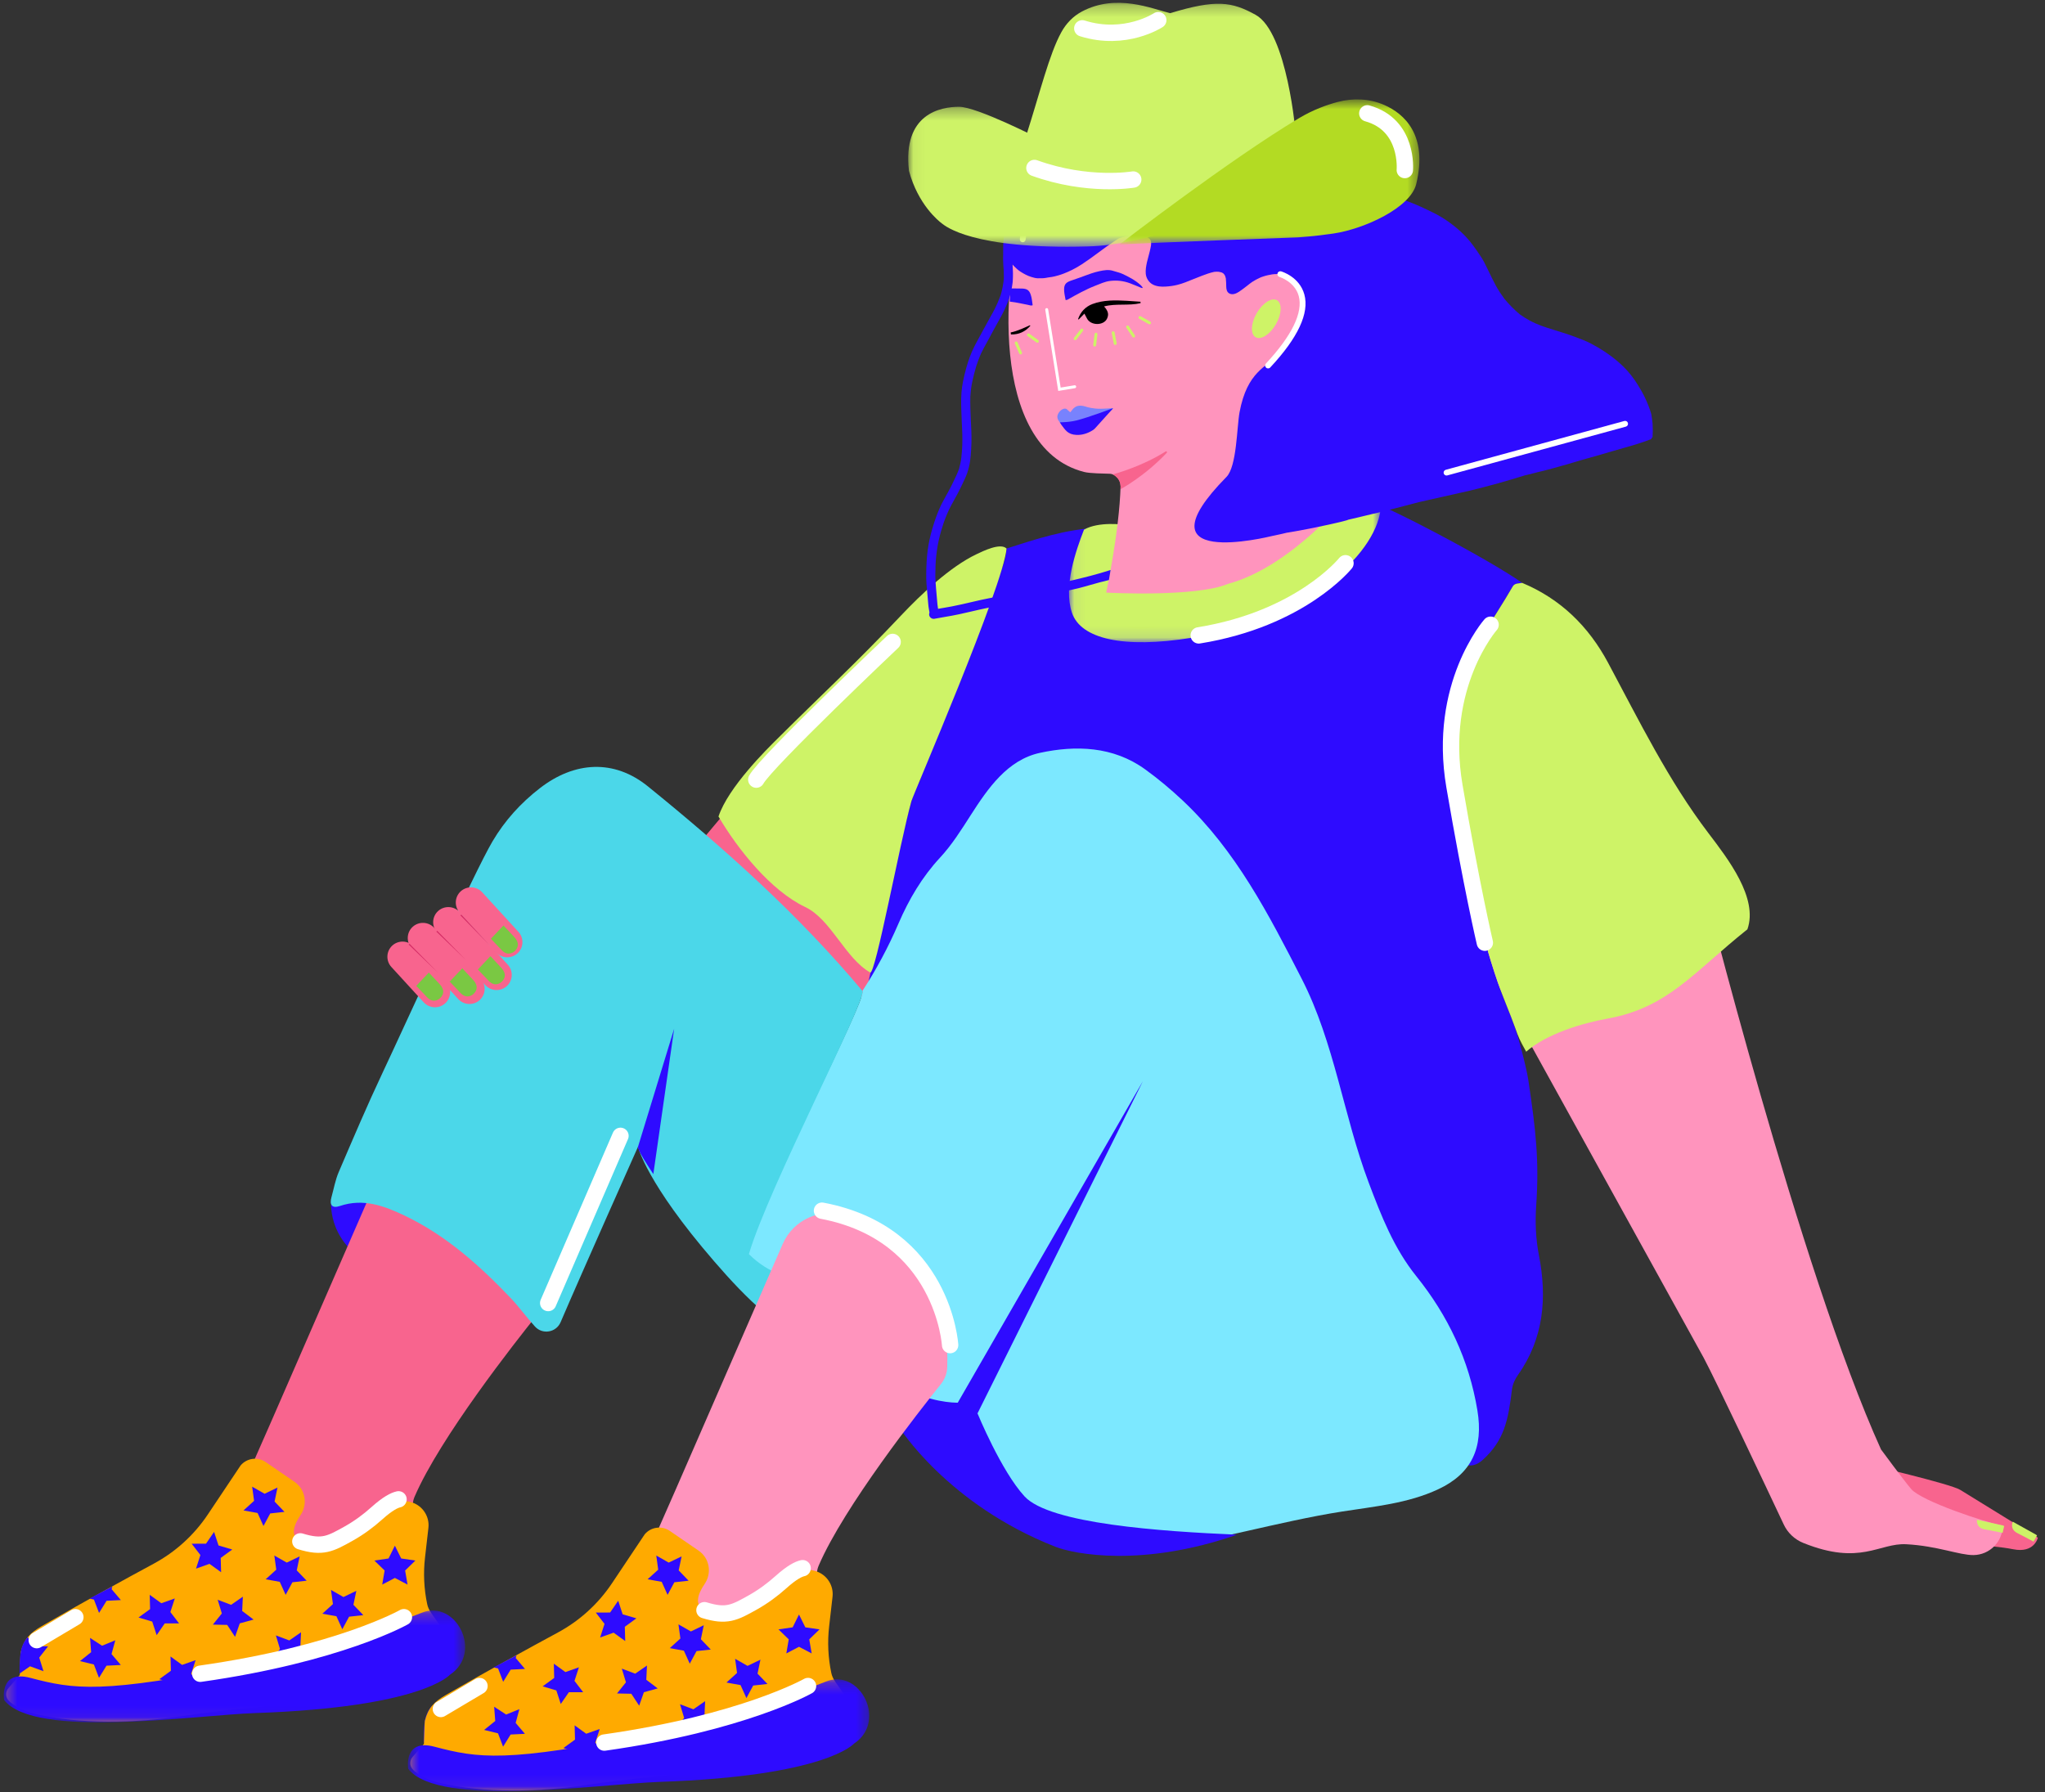 <svg width="178" height="156" viewBox="0 0 178 156" fill="none" xmlns="http://www.w3.org/2000/svg">
<rect x="0" y="0" width="178" height="156" fill="#333333" stroke="none"/>
<path fill-rule="evenodd" clip-rule="evenodd" d="M162.43 127.465C162.43 127.465 169.756 129.163 170.627 129.7L177.378 133.86C177.378 133.86 177.086 135.246 175.213 134.864C173.34 134.482 168.503 134.262 168.503 134.262L162.43 127.465Z" fill="#F8648E"/>
<path fill-rule="evenodd" clip-rule="evenodd" d="M28.854 104.204C28.854 104.204 28.294 107.25 31.368 109.532C34.442 111.815 40.09 113.884 40.09 113.884L43.164 104.324L28.854 104.204Z" fill="#2E0BFF"/>
<path fill-rule="evenodd" clip-rule="evenodd" d="M36.201 133.166C34.996 133.394 33.812 133.728 32.632 134.065C29.856 134.856 26.868 135.791 23.966 135.137C23.261 134.979 22.539 134.747 21.934 134.345C21.401 133.991 20.979 133.509 20.639 132.971C20.417 132.621 20.22 132.26 20.023 131.901L23.647 123.659L32.954 102.297C33.88 100.172 36.273 99.114 38.479 99.836C42.367 101.109 47.572 104.423 47.273 113.04C47.254 113.567 47.064 114.074 46.733 114.485C44.874 116.798 38.288 125.168 36.087 130.293C35.764 131.045 35.882 132.025 36.201 133.166Z" fill="#F8648E"/>
<path fill-rule="evenodd" clip-rule="evenodd" d="M13.384 136.121C15.278 135.099 16.892 133.632 18.087 131.844L20.943 127.571C21.486 126.928 22.429 126.801 23.123 127.277L25.633 128.997C26.587 129.65 26.805 130.944 26.155 131.899C25.574 132.752 25.223 133.72 26.142 134.18C27.981 135.102 31.585 133.116 33.594 131.243C34.285 130.599 35.077 130.557 35.819 130.778C36.785 131.07 37.404 132.01 37.289 133.011L36.994 135.589C36.839 136.941 36.902 138.308 37.182 139.638C37.239 139.913 37.36 140.171 37.522 140.401L38.839 142.269C39.118 142.665 39.258 143.145 39.228 143.627C39.12 145.357 38.329 146.483 36.468 146.916C31.786 148.008 23.064 148.299 15.877 149.389C11.733 150.019 6.913 150.098 3.145 149.228C2.409 149.058 1.242 148.622 0.713 147.991C0.459 147.688 0.486 147.239 0.746 146.941L1.722 145.822C1.725 145.675 1.769 143.956 1.805 143.813C2.091 142.674 2.622 142.144 3.645 141.551C7.227 139.474 10.927 137.448 13.384 136.121Z" fill="#FFAA00"/>
<mask id="mask0" mask-type="alpha" maskUnits="userSpaceOnUse" x="0" y="140" width="41" height="10">
<path fill-rule="evenodd" clip-rule="evenodd" d="M40.486 140.198H0.328V149.935H40.486V140.198Z" fill="white"/>
</mask>
<g mask="url(#mask0)">
<path fill-rule="evenodd" clip-rule="evenodd" d="M36.73 140.387C39.658 139.21 42.092 143.848 39.16 145.794C39.121 145.82 36.73 148.628 22.217 149.128C16.975 149.308 3.016 151.419 0.355 147.99C0.355 147.99 -0.089 145.347 2.627 146.06C6.425 147.057 8.847 147.487 21.43 144.919C28.159 143.545 34.267 141.376 36.73 140.387Z" fill="#2E0BFF"/>
</g>
<path fill-rule="evenodd" clip-rule="evenodd" d="M34.371 134.556L33.819 135.671L32.586 135.85L33.478 136.718L33.268 137.944L34.371 137.365L35.474 137.944L35.263 136.718L36.156 135.85L34.922 135.671L34.371 134.556Z" fill="#2E0BFF"/>
<path fill-rule="evenodd" clip-rule="evenodd" d="M28.811 138.409L28.979 139.641L28.057 140.478L29.283 140.7L29.795 141.833L30.385 140.738L31.624 140.602L30.763 139.703L31.016 138.486L29.894 139.026L28.811 138.409Z" fill="#2E0BFF"/>
<path fill-rule="evenodd" clip-rule="evenodd" d="M23.878 135.413L24.046 136.645L23.124 137.481L24.35 137.703L24.863 138.837L25.453 137.741L26.691 137.605L25.83 136.707L26.083 135.489L24.961 136.029L23.878 135.413Z" fill="#2E0BFF"/>
<path fill-rule="evenodd" clip-rule="evenodd" d="M21.948 129.42L22.116 130.652L21.194 131.489L22.42 131.71L22.932 132.844L23.522 131.749L24.761 131.613L23.9 130.714L24.153 129.497L23.03 130.037L21.948 129.42Z" fill="#2E0BFF"/>
<path fill-rule="evenodd" clip-rule="evenodd" d="M18.633 133.357L17.93 134.383L16.683 134.386L17.443 135.371L17.061 136.554L18.235 136.138L19.245 136.866L19.21 135.623L20.217 134.89L19.021 134.538L18.633 133.357Z" fill="#2E0BFF"/>
<path fill-rule="evenodd" clip-rule="evenodd" d="M13.032 138.835L13.063 140.078L12.055 140.809L13.25 141.163L13.635 142.345L14.341 141.321H15.587L14.83 140.334L15.215 139.151L14.04 139.566L13.032 138.835Z" fill="#2E0BFF"/>
<path fill-rule="evenodd" clip-rule="evenodd" d="M14.842 144.204L14.874 145.447L13.866 146.178L15.06 146.532L15.445 147.715L16.152 146.691H17.398L16.64 145.704L17.026 144.521L15.85 144.935L14.842 144.204Z" fill="#2E0BFF"/>
<path fill-rule="evenodd" clip-rule="evenodd" d="M10.035 142.793L8.882 143.265L7.839 142.584L7.932 143.825L6.961 144.604L8.172 144.899L8.616 146.061L9.27 145.003L10.515 144.941L9.709 143.993L10.035 142.793Z" fill="#2E0BFF"/>
<path fill-rule="evenodd" clip-rule="evenodd" d="M7.798 139.157L8.178 139.25L8.622 140.412L9.277 139.354L10.521 139.292L9.715 138.344L9.78 138.106" fill="#2E0BFF"/>
<path fill-rule="evenodd" clip-rule="evenodd" d="M1.707 145.686L2.616 145.057L3.786 145.485L3.415 144.298L4.185 143.32L2.939 143.305L2.41 142.519C2.41 142.519 1.939 143.002 1.805 143.813C1.671 144.625 1.707 145.686 1.707 145.686Z" fill="#2E0BFF"/>
<path fill-rule="evenodd" clip-rule="evenodd" d="M18.948 139.266L19.308 140.457L18.529 141.428L19.775 141.454L20.46 142.493L20.87 141.319L22.072 140.99L21.079 140.238L21.138 138.996L20.114 139.705L18.948 139.266Z" fill="#2E0BFF"/>
<path fill-rule="evenodd" clip-rule="evenodd" d="M24.013 142.367L24.372 143.557L23.594 144.528L24.84 144.555L25.524 145.594L25.934 144.419L27.137 144.091L26.144 143.339L26.202 142.096L25.179 142.806L24.013 142.367Z" fill="#2E0BFF"/>
<path d="M35.157 140.781C35.157 140.781 29.509 143.991 17.427 145.704" stroke="white" stroke-width="1.425" stroke-linecap="round"/>
<path d="M34.688 130.523C34.336 130.599 33.749 130.885 32.812 131.725C32.059 132.402 31.239 133.004 30.355 133.5C28.748 134.4 28.075 134.777 26.142 134.181" stroke="white" stroke-width="1.425" stroke-linecap="round"/>
<path d="M6.56 140.781L3.199 142.779" stroke="white" stroke-width="1.425" stroke-linecap="round"/>
<path fill-rule="evenodd" clip-rule="evenodd" d="M148.046 76.144C148.046 76.144 156.691 110.673 163.727 126.179C163.727 126.179 165.744 128.923 166.365 129.638C167.28 130.69 172.811 132.529 174.312 132.815C174.32 134.217 173.178 135.36 171.774 135.374C170.537 135.386 168.636 134.574 165.919 134.431C163.563 134.308 161.943 136.323 156.964 134.319C156.216 134.018 155.606 133.447 155.263 132.718C153.759 129.522 149.342 120.161 148.293 118.202L128.872 83.041L148.046 76.144Z" fill="#FF94BD"/>
<path fill-rule="evenodd" clip-rule="evenodd" d="M78.983 84.99L70.689 88.7L54.103 81.495L63.182 70.65L78.983 84.99Z" fill="#F8648E"/>
<path fill-rule="evenodd" clip-rule="evenodd" d="M174.311 133.444C173.811 133.339 173.212 133.213 172.771 133.14C171.967 133.007 172.078 132.299 172.078 132.299L174.092 132.741C174.217 132.768 174.339 132.784 174.448 132.844C174.407 133.03 174.311 133.443 174.311 133.444Z" fill="#CDF267"/>
<path fill-rule="evenodd" clip-rule="evenodd" d="M177.001 134.206C176.553 133.962 176.015 133.669 175.614 133.472C174.883 133.114 175.195 132.469 175.195 132.469L176.995 133.47C177.106 133.532 177.219 133.582 177.306 133.671C177.213 133.838 177.002 134.206 177.001 134.206Z" fill="#CDF267"/>
<path fill-rule="evenodd" clip-rule="evenodd" d="M75.063 88.415C76.465 87.623 80.3 81.95 81.026 80.889C83.901 76.688 86.676 72.419 89.457 68.155C90.582 66.43 91.889 65.875 94.204 66.279C97.113 66.788 99.552 68.033 101.718 70.148C108.076 76.358 111.694 84.063 114.571 92.277C116.417 97.549 117.726 102.988 119.725 108.207C120.488 110.199 121.623 111.99 122.753 113.78C124.763 116.967 125.484 120.557 126.108 124.185C126.235 124.925 126.405 125.664 126.631 126.38C127.021 127.617 128.095 127.962 129.054 127.093C130.927 125.394 131.273 123.671 131.608 120.933C131.661 120.501 131.873 120.048 132.128 119.688C134.38 116.505 134.666 112.965 133.953 109.294C133.669 107.833 133.615 106.382 133.714 104.934C133.982 101.001 133.676 98.367 133.032 94.051C132.852 92.84 132.089 90.055 131.887 89.488C131.414 88.162 130.839 86.872 130.379 85.542C128.747 80.829 127.791 75.949 127.06 71.038C126.515 67.383 126.099 63.668 127.027 60.001C127.871 56.668 130 53.968 131.673 51.047C131.843 50.75 132.203 50.8 132.495 50.741C129.509 48.635 120.096 43.689 118.829 43.516C115.791 47.772 111.881 51.731 107.045 53.409C104.661 54.237 102.155 54.405 99.679 54.709C97.708 54.952 95.656 53.397 95.461 51.448C95.278 49.623 94.832 47.772 95.533 45.949C92.784 46.07 90.2 46.918 87.613 47.751C87.338 51.002 84.556 52.641 83.416 55.74C82.013 59.551 80.842 64.301 80.086 67.953C79.692 68.502 79.506 69.113 79.331 69.744C78.321 73.377 75.063 87.209 75.063 88.415Z" fill="#2E0BFF"/>
<path fill-rule="evenodd" clip-rule="evenodd" d="M132.495 50.742C132.204 50.8 131.844 50.75 131.673 51.047C130 53.968 127.871 56.668 127.028 60.001C126.099 63.669 126.515 67.383 127.06 71.038C127.791 75.949 128.748 80.829 130.379 85.543C130.839 86.873 131.414 88.163 131.887 89.489C132.199 90.361 132.222 90.436 132.842 91.554C134.612 89.996 137.728 89.068 139.882 88.68C145.182 87.726 147.331 84.705 152.097 80.9C153.057 78.176 150.407 74.768 148.69 72.508C145.207 67.924 142.677 62.748 139.967 57.691C138.27 54.526 135.842 52.141 132.495 50.742Z" fill="#CEF367"/>
<path fill-rule="evenodd" clip-rule="evenodd" d="M79.33 69.744C79.506 69.114 87.338 51.002 87.612 47.751C87.08 47.223 85.56 47.977 84.988 48.249C82.703 49.337 80.188 51.718 78.411 53.599C74.432 57.81 71.727 60.268 67.621 64.356C66.779 65.194 63.397 68.51 62.539 71.079C64.2 73.911 67.083 77.531 70.08 78.956C72.344 80.032 73.553 83.41 75.742 84.657C76.191 84.914 78.321 73.378 79.33 69.744Z" fill="#CEF367"/>
<mask id="mask1" mask-type="alpha" maskUnits="userSpaceOnUse" x="93" y="41" width="28" height="15">
<path fill-rule="evenodd" clip-rule="evenodd" d="M120.168 41.785H93.046V55.908H120.168V41.785Z" fill="white"/>
</mask>
<g mask="url(#mask1)">
<path fill-rule="evenodd" clip-rule="evenodd" d="M94.352 46.108C93.65 47.93 92.54 51.052 93.303 53.337C94.066 55.62 97.783 56.476 103.694 55.525C113.643 53.924 119.645 48.384 120.161 44.395C120.242 43.768 119.564 43.025 119.03 42.684C117.491 41.703 117.326 41.335 116.214 42.564C112.679 46.474 106.667 50.585 101.389 51.066C99.737 51.217 97.721 50.463 97.714 48.855C97.713 48.672 97.821 45.68 97.821 45.68C97.821 45.68 95.641 45.368 94.352 46.108Z" fill="#CEF367"/>
</g>
<path fill-rule="evenodd" clip-rule="evenodd" d="M64.922 109.437C66.585 103.738 75.483 86.981 75.066 86.264C76.279 84.397 77.327 82.438 78.205 80.397C79.112 78.289 80.257 76.348 81.822 74.66C82.857 73.543 83.658 72.263 84.478 70.984C85.99 68.624 87.691 66.15 90.517 65.538C93.614 64.868 96.887 64.954 99.677 66.975C100.82 67.803 101.912 68.716 102.94 69.683C107.589 74.056 110.452 79.644 113.302 85.205C116.168 90.797 116.933 97.111 119.135 102.953C120.229 105.857 121.328 108.67 123.278 111.097C126.047 114.543 127.87 118.388 128.596 122.785C129.128 126.001 128.119 128.278 125.183 129.646C122.533 130.881 119.653 131.138 116.815 131.584C111.18 132.471 105.701 134.176 100.039 134.89C96.51 135.336 92.621 135.568 89.564 133.218C87.705 132.505 80.417 127.221 79.126 124.514C79.021 124.295 79.768 122.674 79.269 121.994C79.953 119.748 81.919 116.314 81.465 114.118C80.673 110.285 76.924 106.929 73.035 106.546C70.448 106.291 69.939 106.751 69.904 109.367C69.899 109.82 69.837 110.278 69.888 110.724C69.995 111.657 69.556 112.134 68.692 112.315C68.498 112.083 68.35 111.759 68.102 111.634C65.792 110.474 64.371 111.325 64.922 109.437Z" fill="#7CE8FF"/>
<path fill-rule="evenodd" clip-rule="evenodd" d="M69.117 111.459C68.923 111.227 66.972 110.959 65.185 109.176C66.847 103.477 75.483 86.982 75.066 86.264C69.516 79.629 63.091 73.886 56.402 68.462C53.442 66.062 49.999 66.281 46.982 68.621C45.326 69.904 43.946 71.424 42.88 73.225C41.234 76.001 35.315 89.117 33.313 93.357C31.964 96.215 30.727 99.128 29.482 102.034C29.188 102.721 29.056 103.478 28.855 104.205C28.672 104.865 28.867 105.228 29.593 104.983C31.629 104.297 33.451 104.976 35.242 105.834C38.854 107.564 41.77 110.184 44.499 113.05C45.103 113.684 45.814 114.653 46.569 115.484C47.225 116.205 48.412 115.998 48.796 115.102C50.65 110.771 55.533 99.83 55.533 99.83C55.533 99.83 56.248 102.969 62.177 109.819C63.559 111.418 64.99 112.963 66.596 114.334C67.845 115.402 68.037 115.296 68.525 113.782C68.688 113.279 69.141 111.957 69.117 111.459Z" fill="#4BD7E9"/>
<path fill-rule="evenodd" clip-rule="evenodd" d="M56.867 102.208L58.679 89.556L55.533 99.83C55.533 99.83 55.342 99.925 56.867 102.208Z" fill="#2E0BFF"/>
<path fill-rule="evenodd" clip-rule="evenodd" d="M36.882 151.679L37.791 151.049L38.961 151.478L38.59 150.291L39.36 149.313L38.114 149.298L37.586 148.511C37.586 148.511 37.114 148.994 36.98 149.806C36.846 150.618 36.882 151.679 36.882 151.679Z" fill="#2E0BFF"/>
<path d="M129.743 54.384C129.743 54.384 125.096 59.664 126.598 68.439C128.099 77.214 129.243 82.065 129.243 82.065" stroke="white" stroke-width="1.425" stroke-linecap="round"/>
<path d="M117.113 49.033C117.113 49.033 113.226 53.884 104.339 55.312" stroke="white" stroke-width="1.425" stroke-linecap="round"/>
<path d="M77.696 55.882C77.696 55.882 66.686 66.299 65.828 67.868" stroke="white" stroke-width="1.425" stroke-linecap="round"/>
<path fill-rule="evenodd" clip-rule="evenodd" d="M99.478 94.122L85.084 123.04L83.129 122.517L99.478 94.122Z" fill="#2E0BFF"/>
<path fill-rule="evenodd" clip-rule="evenodd" d="M83.844 122.089C83.844 122.089 82.414 122.279 80.222 121.518C78.03 120.757 78.22 124.182 78.22 124.182C78.22 124.182 82.414 130.936 91.852 134.646C93.539 135.309 99.478 136.453 107.676 133.599C101.003 133.314 91.375 132.648 89.182 130.27C87.141 128.056 85.084 123.04 85.084 123.04L83.844 122.089Z" fill="#2E0BFF"/>
<path fill-rule="evenodd" clip-rule="evenodd" d="M71.376 139.159C70.171 139.387 68.987 139.721 67.807 140.058C65.031 140.849 62.043 141.783 59.141 141.13C58.436 140.972 57.714 140.74 57.109 140.338C56.576 139.983 56.154 139.502 55.814 138.964C55.592 138.614 55.395 138.253 55.198 137.894L58.822 129.652L68.129 108.289C69.055 106.165 71.448 105.107 73.654 105.829C77.542 107.102 82.747 110.416 82.448 119.033C82.429 119.559 82.239 120.066 81.909 120.478C80.049 122.791 73.463 131.16 71.262 136.286C70.939 137.038 71.057 138.018 71.376 139.159Z" fill="#FF94BD"/>
<path fill-rule="evenodd" clip-rule="evenodd" d="M48.559 142.115C50.453 141.092 52.067 139.625 53.262 137.837L56.119 133.564C56.661 132.921 57.604 132.794 58.299 133.27L60.809 134.99C61.762 135.643 61.981 136.937 61.33 137.892C60.749 138.745 60.398 139.713 61.317 140.173C63.156 141.095 66.76 139.109 68.77 137.236C69.46 136.593 70.252 136.55 70.994 136.771C71.96 137.063 72.58 138.003 72.465 139.004L72.169 141.582C72.014 142.934 72.078 144.301 72.357 145.631C72.415 145.906 72.535 146.164 72.697 146.394L74.015 148.262C74.294 148.658 74.433 149.138 74.403 149.62C74.296 151.35 73.504 152.476 71.643 152.91C66.961 154.001 58.239 154.292 51.053 155.383C46.908 156.012 42.088 156.091 38.32 155.221C37.584 155.051 36.417 154.615 35.888 153.984C35.634 153.681 35.661 153.232 35.921 152.934L36.897 151.815C36.9 151.668 36.945 149.949 36.98 149.806C37.266 148.667 37.797 148.138 38.82 147.544C42.402 145.468 46.102 143.441 48.559 142.115Z" fill="#FFAA00"/>
<mask id="mask2" mask-type="alpha" maskUnits="userSpaceOnUse" x="35" y="146" width="41" height="10">
<path fill-rule="evenodd" clip-rule="evenodd" d="M75.661 146.191H35.503V155.928H75.661V146.191Z" fill="white"/>
</mask>
<g mask="url(#mask2)">
<path fill-rule="evenodd" clip-rule="evenodd" d="M71.905 146.38C74.833 145.203 77.267 149.841 74.335 151.787C74.296 151.813 71.905 154.621 57.392 155.121C52.15 155.301 38.191 157.412 35.53 153.984C35.53 153.984 35.086 151.34 37.802 152.053C41.599 153.05 44.022 153.48 56.605 150.912C63.334 149.538 69.442 147.369 71.905 146.38Z" fill="#2E0BFF"/>
</g>
<path fill-rule="evenodd" clip-rule="evenodd" d="M69.546 140.549L68.994 141.664L67.761 141.843L68.653 142.711L68.443 143.937L69.546 143.358L70.649 143.937L70.438 142.711L71.331 141.843L70.097 141.664L69.546 140.549Z" fill="#2E0BFF"/>
<path fill-rule="evenodd" clip-rule="evenodd" d="M63.986 144.402L64.154 145.634L63.231 146.471L64.458 146.692L64.97 147.826L65.56 146.73L66.799 146.595L65.938 145.696L66.191 144.479L65.068 145.019L63.986 144.402Z" fill="#2E0BFF"/>
<path fill-rule="evenodd" clip-rule="evenodd" d="M59.053 141.406L59.221 142.638L58.299 143.474L59.525 143.696L60.038 144.83L60.627 143.734L61.866 143.598L61.005 142.7L61.258 141.482L60.136 142.022L59.053 141.406Z" fill="#2E0BFF"/>
<path fill-rule="evenodd" clip-rule="evenodd" d="M57.123 135.413L57.291 136.645L56.368 137.481L57.595 137.703L58.107 138.837L58.697 137.741L59.936 137.605L59.075 136.707L59.328 135.489L58.205 136.029L57.123 135.413Z" fill="#2E0BFF"/>
<path fill-rule="evenodd" clip-rule="evenodd" d="M53.808 139.349L53.105 140.375L51.858 140.378L52.618 141.364L52.236 142.547L53.41 142.13L54.42 142.859L54.385 141.615L55.392 140.882L54.196 140.531L53.808 139.349Z" fill="#2E0BFF"/>
<path fill-rule="evenodd" clip-rule="evenodd" d="M48.206 144.828L48.238 146.071L47.23 146.802L48.425 147.156L48.81 148.338L49.516 147.314H50.762L50.005 146.327L50.39 145.144L49.215 145.559L48.206 144.828Z" fill="#2E0BFF"/>
<path fill-rule="evenodd" clip-rule="evenodd" d="M50.017 150.197L50.049 151.44L49.041 152.171L50.235 152.525L50.62 153.708L51.327 152.683H52.573L51.815 151.696L52.2 150.514L51.025 150.928L50.017 150.197Z" fill="#2E0BFF"/>
<path fill-rule="evenodd" clip-rule="evenodd" d="M45.209 148.785L44.056 149.257L43.013 148.577L43.107 149.817L42.136 150.597L43.347 150.892L43.79 152.054L44.445 150.996L45.69 150.934L44.884 149.986L45.209 148.785Z" fill="#2E0BFF"/>
<path fill-rule="evenodd" clip-rule="evenodd" d="M42.973 145.15L43.353 145.243L43.797 146.405L44.451 145.347L45.696 145.285L44.89 144.337L44.955 144.099" fill="#2E0BFF"/>
<path fill-rule="evenodd" clip-rule="evenodd" d="M54.123 145.259L54.483 146.45L53.704 147.421L54.95 147.447L55.635 148.486L56.045 147.312L57.247 146.983L56.255 146.231L56.313 144.989L55.289 145.698L54.123 145.259Z" fill="#2E0BFF"/>
<path fill-rule="evenodd" clip-rule="evenodd" d="M59.188 148.36L59.548 149.55L58.769 150.521L60.015 150.547L60.699 151.586L61.109 150.412L62.312 150.084L61.319 149.331L61.377 148.089L60.354 148.799L59.188 148.36Z" fill="#2E0BFF"/>
<path d="M70.332 146.774C70.332 146.774 64.684 149.984 52.602 151.696" stroke="white" stroke-width="1.425" stroke-linecap="round"/>
<path d="M69.863 136.516C69.511 136.592 68.924 136.878 67.988 137.718C67.234 138.394 66.414 138.997 65.53 139.493C63.923 140.393 63.25 140.769 61.317 140.173" stroke="white" stroke-width="1.425" stroke-linecap="round"/>
<path d="M41.735 146.774L38.374 148.771" stroke="white" stroke-width="1.425" stroke-linecap="round"/>
<path d="M82.7 117.095C82.7 117.095 82.128 107.392 71.547 105.395" stroke="white" stroke-width="1.425" stroke-linecap="round"/>
<path d="M47.716 113.433L54.007 98.879" stroke="white" stroke-width="1.425" stroke-linecap="round"/>
<path fill-rule="evenodd" clip-rule="evenodd" d="M45.043 82.99C45.581 82.5 45.619 81.661 45.128 81.125L41.971 77.676C41.48 77.14 40.639 77.103 40.102 77.592C39.565 78.082 39.527 78.921 40.018 79.457L43.175 82.905C43.665 83.441 44.506 83.479 45.043 82.99Z" fill="#F8648E"/>
<path fill-rule="evenodd" clip-rule="evenodd" d="M44.114 85.843C44.651 85.353 44.689 84.514 44.198 83.978L40.001 79.393C39.51 78.857 38.669 78.819 38.132 79.309C37.595 79.798 37.557 80.637 38.047 81.173L42.245 85.759C42.736 86.295 43.577 86.333 44.114 85.843Z" fill="#F8648E"/>
<path fill-rule="evenodd" clip-rule="evenodd" d="M41.755 87.056C42.292 86.566 42.33 85.727 41.839 85.191L37.789 80.767C37.298 80.231 36.457 80.193 35.92 80.683C35.383 81.172 35.345 82.011 35.836 82.547L39.886 86.972C40.377 87.508 41.218 87.546 41.755 87.056Z" fill="#F8648E"/>
<path fill-rule="evenodd" clip-rule="evenodd" d="M38.752 87.342C39.289 86.852 39.327 86.013 38.836 85.477L36.017 82.397C35.526 81.861 34.685 81.823 34.148 82.313C33.611 82.802 33.573 83.641 34.064 84.177L36.883 87.257C37.374 87.793 38.215 87.831 38.752 87.342Z" fill="#F8648E"/>
<path fill-rule="evenodd" clip-rule="evenodd" d="M40.238 84.292L39.143 85.452L40.133 86.49C40.7 87.028 41.206 86.533 41.206 86.533C41.748 86.018 41.385 85.518 41.173 85.295L40.238 84.292Z" fill="#7AC843"/>
<path fill-rule="evenodd" clip-rule="evenodd" d="M37.325 84.664L36.23 85.824L37.221 86.862C37.788 87.4 38.294 86.905 38.294 86.905C38.835 86.39 38.472 85.889 38.261 85.666L37.325 84.664Z" fill="#7AC843"/>
<path fill-rule="evenodd" clip-rule="evenodd" d="M42.689 83.237L41.594 84.397L42.584 85.435C43.152 85.973 43.658 85.478 43.658 85.478C44.199 84.963 43.836 84.463 43.625 84.24L42.689 83.237Z" fill="#7AC843"/>
<path fill-rule="evenodd" clip-rule="evenodd" d="M43.824 80.565L42.729 81.725L43.72 82.763C44.287 83.301 44.793 82.806 44.793 82.806C45.335 82.291 44.971 81.79 44.761 81.568L43.824 80.565Z" fill="#7AC843"/>
<path fill-rule="evenodd" clip-rule="evenodd" d="M35.64 82.149L38.143 84.697L35.569 82.226C35.592 82.201 35.629 82.181 35.64 82.149Z" fill="#D42D66"/>
<path fill-rule="evenodd" clip-rule="evenodd" d="M38.053 81.025L40.556 83.573L37.981 81.102C38.005 81.078 38.042 81.058 38.053 81.025Z" fill="#D42D66"/>
<path fill-rule="evenodd" clip-rule="evenodd" d="M40.149 79.614L42.57 82.24L40.075 79.689C40.1 79.665 40.137 79.646 40.149 79.614Z" fill="#D42D66"/>
<path fill-rule="evenodd" clip-rule="evenodd" d="M106.89 50.826C104.054 52.017 96.285 51.588 96.285 51.588C96.285 51.588 97.429 46.262 97.537 42.318C97.551 41.781 97.119 41.264 96.583 41.241C96.104 41.221 94.891 41.222 94.351 41.083C86.033 38.937 87.206 23.754 89.303 17.796C90.729 13.744 93.842 11.078 96.452 10.17C101.801 8.309 105.317 9.407 108.654 11.266C109.048 11.486 114.767 15.341 114.981 22.919C115.122 27.901 111.946 32.633 111.942 32.643C111.74 33.179 113.122 35.109 114.695 37.897C115.456 39.246 116.709 41.21 117.626 42.902C117.626 42.902 112.562 49.301 106.89 50.826Z" fill="#FF94BD"/>
<path fill-rule="evenodd" clip-rule="evenodd" d="M109.383 27.265C108.87 28.154 108.828 29.09 109.29 29.357C109.751 29.623 110.541 29.119 111.055 28.23C111.568 27.34 111.61 26.404 111.148 26.137C110.687 25.871 109.896 26.376 109.383 27.265Z" fill="#CEF367"/>
<path fill-rule="evenodd" clip-rule="evenodd" d="M112.36 46.317C112.358 46.317 112.356 46.317 112.354 46.318C112.341 46.32 112.328 46.322 112.315 46.324C112.33 46.322 112.345 46.319 112.36 46.317ZM142.073 38.54C142.072 38.541 142.071 38.542 142.071 38.543C142.084 38.539 142.097 38.535 142.11 38.532C142.098 38.535 142.085 38.537 142.073 38.54ZM97.352 20.767C97.24 20.842 97.126 20.916 97.013 20.99C96.543 21.299 96.083 21.631 95.634 21.968C95.159 22.323 94.679 22.669 94.183 22.996C93.898 23.184 93.606 23.352 93.299 23.504C93.075 23.617 92.841 23.714 92.607 23.809C92.333 23.92 91.871 24.055 91.579 24.105C91.454 24.126 91.328 24.145 91.201 24.159C91.159 24.167 91.118 24.177 91.076 24.184C90.954 24.206 90.83 24.221 90.706 24.223C90.578 24.225 90.45 24.226 90.321 24.225C90.146 24.223 89.942 24.162 89.776 24.113C89.433 24.01 89.118 23.839 88.819 23.646C88.719 23.582 88.625 23.508 88.536 23.43C88.355 23.269 88.171 23.095 88.026 22.894C87.861 22.664 87.712 22.413 87.601 22.151C87.538 22.005 87.548 22.179 87.501 22.025C87.5 22.016 87.437 21.681 87.436 21.672C87.429 21.622 87.422 21.572 87.415 21.521C87.395 21.377 87.383 21.232 87.372 21.087C87.373 21.011 87.374 20.936 87.375 20.86C87.379 20.785 87.379 20.711 87.382 20.636C87.392 20.404 87.409 20.172 87.433 19.942C87.433 19.942 87.432 19.942 87.432 19.942C87.435 19.914 87.438 19.887 87.441 19.86C87.453 19.748 87.467 19.636 87.481 19.524C87.489 19.483 87.499 19.442 87.508 19.401C87.524 19.328 87.54 19.256 87.556 19.183C87.569 19.126 87.584 19.07 87.598 19.013C87.614 18.952 87.63 18.891 87.645 18.831C87.644 18.833 87.644 18.835 87.643 18.837C87.643 18.835 87.644 18.832 87.645 18.83C87.644 18.832 87.643 18.835 87.642 18.837C87.642 18.836 87.643 18.835 87.643 18.834C87.643 18.835 87.642 18.836 87.642 18.837C87.643 18.835 87.643 18.834 87.644 18.832C87.643 18.834 87.643 18.835 87.642 18.837C87.642 18.837 87.642 18.837 87.642 18.837C87.642 18.837 87.642 18.837 87.642 18.837C87.661 18.772 87.68 18.706 87.698 18.641C87.713 18.586 87.728 18.53 87.745 18.475C87.769 18.395 87.793 18.316 87.817 18.237C87.857 18.106 87.9 17.978 87.942 17.848C87.983 17.72 88.026 17.59 88.068 17.46C88.07 17.451 89.354 12.803 93.207 10.588C93.212 10.586 93.216 10.582 93.221 10.58C95.36 9.443 96.859 9.95 97.004 9.907C97.183 9.854 97.743 8.418 99.834 7.829C100.289 7.702 100.776 7.663 101.244 7.609C101.66 7.56 102.078 7.541 102.498 7.523C102.646 7.516 102.796 7.512 102.944 7.512C103.213 7.512 103.482 7.525 103.748 7.554C104.248 7.609 104.741 7.69 105.235 7.785C106.087 7.948 106.919 8.236 107.72 8.558C108.542 8.889 109.314 9.332 110.059 9.802C110.851 10.303 111.574 10.902 112.274 11.515C112.891 12.054 113.455 12.642 114.031 13.221C114.339 13.53 114.643 13.842 114.96 14.143C115.281 14.447 115.611 14.735 115.956 15.014C116.288 15.249 116.626 15.468 116.98 15.674C117.297 15.86 117.64 16.004 117.983 16.141C118.788 16.429 119.614 16.633 120.439 16.857C121.337 17.101 122.222 17.394 123.083 17.744C123.491 17.909 123.887 18.095 124.283 18.285C124.672 18.472 125.066 18.663 125.436 18.886C126.226 19.364 126.952 19.936 127.584 20.601C128.06 21.102 128.452 21.677 128.833 22.246C128.955 22.427 129.071 22.612 129.174 22.805C129.276 22.997 129.372 23.192 129.466 23.389C129.7 23.88 129.933 24.372 130.194 24.851C130.413 25.256 130.673 25.64 130.945 26.014C131.357 26.504 131.796 26.963 132.294 27.371C132.582 27.573 132.873 27.759 133.186 27.926C133.483 28.085 133.795 28.213 134.107 28.341C134.857 28.616 135.631 28.823 136.389 29.076C136.892 29.244 137.384 29.431 137.876 29.628C138.287 29.792 138.677 30.011 139.059 30.231C139.863 30.693 140.608 31.248 141.272 31.886C141.771 32.365 142.189 32.909 142.551 33.492C142.775 33.854 142.993 34.22 143.174 34.605C143.395 35.077 143.594 35.552 143.729 36.049C143.751 36.175 143.771 36.301 143.789 36.427C143.789 36.427 143.789 36.427 143.79 36.427C143.791 36.434 143.791 36.44 143.792 36.447C143.799 36.499 143.805 36.552 143.811 36.605C143.822 36.692 143.834 36.779 143.843 36.867C143.844 36.874 143.843 36.881 143.844 36.888C143.845 36.903 143.846 36.919 143.847 36.934C143.846 36.935 143.846 36.937 143.845 36.939C143.866 37.312 143.866 37.689 143.841 38.064C143.824 38.076 143.806 38.088 143.788 38.099C143.778 38.102 143.768 38.105 143.758 38.107C143.76 38.115 143.764 38.122 143.764 38.13C143.767 38.182 143.733 38.222 143.686 38.24C143.286 38.397 142.877 38.528 142.469 38.661C142.12 38.773 141.763 38.872 141.41 38.972C141.042 39.077 140.672 39.184 140.303 39.29C139.91 39.404 139.518 39.52 139.125 39.634C138.763 39.739 138.4 39.837 138.038 39.939C137.872 39.985 137.706 40.029 137.54 40.08C137.363 40.134 137.186 40.187 137.01 40.241C136.817 40.299 136.627 40.357 136.434 40.412C136.233 40.468 136.031 40.525 135.829 40.581C135.648 40.63 135.469 40.682 135.289 40.734C135.105 40.787 134.918 40.834 134.734 40.884C134.553 40.932 134.37 40.975 134.188 41.02C134.015 41.065 133.839 41.103 133.666 41.148C133.476 41.196 133.288 41.245 133.099 41.294C132.972 41.326 132.844 41.355 132.717 41.385C131.944 41.619 131.172 41.861 130.394 42.074C129.576 42.298 128.759 42.515 127.935 42.713C127.029 42.931 124.078 43.568 123.697 43.667C123.538 43.708 123.377 43.745 123.218 43.786C123.014 43.839 122.811 43.893 122.606 43.949C122.248 44.047 121.886 44.135 121.525 44.228C121.345 44.275 121.164 44.32 120.984 44.367C120.814 44.41 120.645 44.457 120.477 44.501C120.11 44.596 119.74 44.679 119.37 44.763C119.168 44.808 118.966 44.86 118.764 44.909C118.573 44.954 118.384 45.001 118.193 45.047C117.914 45.115 117.634 45.179 117.353 45.242C117.27 45.337 114.343 45.973 112.987 46.209C112.996 46.207 113.006 46.205 113.015 46.204C112.971 46.211 112.927 46.219 112.884 46.226C112.868 46.229 112.853 46.232 112.838 46.235C112.841 46.234 112.845 46.233 112.848 46.233C112.692 46.26 112.536 46.287 112.38 46.314C112.382 46.313 112.384 46.313 112.385 46.313C112.378 46.314 112.372 46.315 112.365 46.316C112.328 46.322 112.291 46.329 112.254 46.335C112.227 46.34 112.2 46.345 112.173 46.35C112.121 46.358 112.068 46.365 112.015 46.373C111.859 46.412 111.703 46.449 111.545 46.484C111.323 46.535 111.101 46.585 110.878 46.629C110.843 46.636 110.809 46.643 110.774 46.65C110.304 46.759 98.82 49.585 106.756 41.515C107.661 40.595 107.654 37.143 107.895 35.872C108.562 32.345 110.188 31.968 111.422 30.769C113.233 29.008 113.273 26.918 113.301 26.645C113.308 26.529 113.315 26.413 113.317 26.299C113.316 26.288 113.316 26.277 113.316 26.266C113.31 26.179 113.299 26.092 113.288 26.006C113.275 25.923 113.261 25.84 113.243 25.757C113.225 25.674 113.201 25.593 113.176 25.512C113.131 25.365 113.076 25.22 113.019 25.078C113.018 25.077 113.018 25.075 113.017 25.074C112.92 24.891 112.806 24.718 112.679 24.554C112.615 24.477 112.551 24.4 112.48 24.33C112.472 24.323 112.464 24.317 112.456 24.309C112.446 24.302 112.436 24.295 112.426 24.288C112.374 24.253 112.324 24.218 112.272 24.182C112.233 24.156 112.191 24.133 112.151 24.108C112.132 24.096 112.112 24.084 112.092 24.072C112.077 24.064 112.061 24.056 112.046 24.049C112.021 24.036 111.997 24.022 111.971 24.011C111.941 23.999 111.912 23.987 111.883 23.974C111.822 23.954 111.762 23.934 111.7 23.918C111.641 23.901 111.582 23.889 111.522 23.877C111.495 23.874 111.467 23.87 111.44 23.866C111.404 23.861 111.367 23.861 111.331 23.859C111.261 23.855 111.191 23.857 111.121 23.858C111.057 23.859 110.992 23.86 110.928 23.864C110.86 23.869 110.794 23.877 110.726 23.885C110.607 23.907 110.488 23.929 110.37 23.954C110.304 23.968 110.239 23.982 110.175 24.001C110.107 24.021 110.04 24.041 109.972 24.062C109.911 24.082 109.85 24.104 109.789 24.125C109.754 24.139 109.72 24.154 109.685 24.168C109.45 24.276 109.222 24.393 109.006 24.534C108.85 24.634 108.706 24.758 108.56 24.871C108.328 25.05 108.099 25.231 107.855 25.392C107.618 25.547 107.292 25.699 107.012 25.551C106.781 25.429 106.74 25.182 106.734 24.952C106.727 24.71 106.725 24.466 106.697 24.224C106.681 24.149 106.659 24.076 106.631 24.004C106.603 23.956 106.573 23.908 106.54 23.863C106.513 23.834 106.485 23.808 106.456 23.782C106.411 23.755 106.367 23.732 106.319 23.712C106.239 23.689 106.158 23.67 106.076 23.658C105.949 23.649 105.823 23.652 105.696 23.665C105.331 23.741 104.977 23.869 104.628 24.002C104.373 24.099 104.121 24.202 103.868 24.302C103.41 24.484 102.949 24.686 102.466 24.802C102.129 24.884 101.793 24.929 101.446 24.948C101.072 24.968 100.689 24.946 100.351 24.773C99.997 24.591 99.764 24.215 99.729 23.832C99.699 23.502 99.762 23.159 99.83 22.836C99.858 22.705 99.897 22.575 99.931 22.445C100.025 22.077 100.131 21.715 100.189 21.34C100.197 21.242 100.198 21.148 100.189 21.05C100.178 21.005 100.166 20.963 100.151 20.921C100.127 20.881 100.102 20.843 100.074 20.806C100.029 20.759 99.98 20.716 99.928 20.676C99.852 20.631 99.775 20.592 99.693 20.557C99.561 20.515 99.428 20.486 99.29 20.465C98.943 20.438 98.597 20.46 98.252 20.508C97.962 20.56 97.681 20.642 97.406 20.74C97.388 20.749 97.37 20.758 97.352 20.767Z" fill="#2E0BFF"/>
<path fill-rule="evenodd" clip-rule="evenodd" d="M96.41 50.391C96.098 50.48 95.835 50.533 95.741 50.558C95.103 50.721 94.481 50.924 93.841 51.083C92.705 51.363 91.554 51.577 90.413 51.832C89.81 51.965 89.21 52.108 88.61 52.249C88.07 52.376 87.527 52.486 86.981 52.587C86.385 52.7 85.793 52.818 85.201 52.951C84.623 53.081 84.048 53.221 83.47 53.346C82.753 53.504 82.026 53.603 81.308 53.743C81.163 53.77 81.021 53.654 81.001 53.513C80.992 53.446 81.01 53.385 81.044 53.334C81.035 53.31 81.025 53.286 81.021 53.258C80.995 53.109 80.968 52.961 80.947 52.812C80.925 52.663 80.918 52.511 80.904 52.361C80.876 52.04 80.846 51.719 80.819 51.397C80.791 51.069 80.758 50.741 80.752 50.412C80.745 50.077 80.748 49.742 80.76 49.407C80.772 49.078 80.786 48.747 80.818 48.418C80.849 48.1 80.89 47.783 80.944 47.468C81.054 46.812 81.23 46.167 81.434 45.535C81.536 45.221 81.648 44.913 81.771 44.606C81.838 44.438 81.908 44.273 81.984 44.11C82.048 43.974 82.121 43.841 82.189 43.709C82.348 43.409 82.516 43.114 82.678 42.816C82.757 42.669 82.838 42.522 82.912 42.372C82.978 42.241 83.039 42.108 83.105 41.976C83.284 41.609 83.459 41.24 83.596 40.855C83.64 40.693 83.681 40.53 83.718 40.366C83.756 40.19 83.783 40.011 83.804 39.831C83.845 39.481 83.866 39.129 83.884 38.778C83.894 38.444 83.896 38.112 83.888 37.777C83.878 37.439 83.859 37.101 83.842 36.762C83.826 36.415 83.813 36.068 83.802 35.722C83.791 35.387 83.781 35.05 83.789 34.715C83.798 34.367 83.82 34.016 83.872 33.671C83.922 33.337 83.989 33.006 84.069 32.677C84.235 31.992 84.431 31.314 84.712 30.667C84.854 30.341 85.016 30.029 85.186 29.718C85.349 29.42 85.513 29.123 85.672 28.824C85.824 28.541 85.978 28.261 86.134 27.981C86.225 27.816 86.317 27.652 86.408 27.487C86.483 27.352 86.562 27.218 86.631 27.079C86.736 26.871 86.841 26.663 86.932 26.448C87.025 26.232 87.112 26.014 87.197 25.795C87.231 25.69 87.266 25.585 87.292 25.478C87.329 25.324 87.364 25.171 87.395 25.015C87.426 24.858 87.45 24.7 87.474 24.541C87.491 24.419 87.497 24.296 87.504 24.173C87.504 23.99 87.504 23.809 87.496 23.627C87.487 23.422 87.472 23.218 87.454 23.014C87.414 22.552 87.46 22.018 87.449 21.565C87.445 21.418 87.481 20.511 87.621 20.498C87.63 20.497 87.552 21.338 87.561 21.338C87.702 21.338 87.809 21.448 87.829 21.586C87.864 21.824 87.894 22.061 87.922 22.301C87.941 22.448 87.961 22.596 87.974 22.744C87.984 22.858 87.994 22.973 88.004 23.087C88.01 23.159 88.02 23.232 88.023 23.303C88.029 23.466 88.043 23.628 88.043 23.79C88.043 23.987 88.042 24.182 88.029 24.379C88.024 24.451 88.023 24.524 88.012 24.596C87.997 24.703 87.981 24.811 87.965 24.919C87.954 24.994 87.936 25.068 87.921 25.142C87.907 25.215 87.892 25.288 87.875 25.361C87.854 25.447 87.834 25.534 87.813 25.621C87.79 25.718 87.753 25.813 87.724 25.909C87.617 26.254 87.465 26.584 87.316 26.912C87.173 27.224 87.006 27.523 86.841 27.822C86.683 28.104 86.524 28.385 86.37 28.669C86.203 28.977 86.038 29.287 85.871 29.596C85.772 29.781 85.667 29.964 85.567 30.148C85.467 30.333 85.376 30.521 85.283 30.71C85.237 30.804 85.199 30.903 85.158 30.999C85.116 31.095 85.078 31.194 85.042 31.294C84.975 31.477 84.912 31.661 84.85 31.845C84.785 32.067 84.725 32.29 84.664 32.514C84.606 32.734 84.56 32.957 84.509 33.18C84.41 33.621 84.365 34.067 84.332 34.517C84.324 34.853 84.327 35.188 84.336 35.526C84.345 35.858 84.36 36.191 84.372 36.524C84.383 36.848 84.411 37.173 84.42 37.498C84.43 37.844 84.437 38.188 84.429 38.535C84.419 38.895 84.401 39.257 84.369 39.616C84.338 39.951 84.301 40.288 84.216 40.615C84.17 40.795 84.124 40.976 84.062 41.153C84.006 41.311 83.937 41.465 83.87 41.62C83.747 41.901 83.607 42.175 83.475 42.453C83.227 42.972 82.928 43.465 82.661 43.974C82.531 44.224 82.406 44.474 82.301 44.735C82.201 44.984 82.098 45.231 82.013 45.486C81.989 45.561 81.965 45.636 81.941 45.71C81.855 45.989 81.765 46.269 81.695 46.553C81.622 46.852 81.546 47.152 81.494 47.455C81.44 47.773 81.398 48.092 81.361 48.412C81.33 48.685 81.317 48.959 81.303 49.233C81.298 49.389 81.296 49.543 81.293 49.698C81.29 49.864 81.284 50.03 81.287 50.196C81.294 50.534 81.319 50.871 81.346 51.208C81.373 51.528 81.402 51.848 81.43 52.169C81.445 52.326 81.459 52.484 81.473 52.641C81.487 52.789 81.513 52.936 81.535 53.084C81.538 53.105 81.543 53.126 81.547 53.147C81.982 53.067 82.419 53.003 82.852 52.918C83.441 52.803 84.026 52.67 84.61 52.533C85.16 52.405 85.711 52.276 86.267 52.172C86.873 52.058 87.479 51.946 88.082 51.814C88.684 51.682 89.283 51.537 89.883 51.398C90.459 51.264 91.04 51.143 91.618 51.021C91.911 50.959 92.206 50.898 92.5 50.836C92.801 50.774 93.102 50.701 93.403 50.634C93.938 50.512 94.471 50.373 95.004 50.237C95.543 50.099 96.026 49.953 96.509 49.801L96.41 50.391Z" fill="#2E0BFF"/>
<path fill-rule="evenodd" clip-rule="evenodd" d="M96.299 50.291C96.108 50.343 95.941 50.381 95.829 50.407C95.777 50.418 95.737 50.428 95.709 50.435C95.408 50.512 95.111 50.598 94.813 50.684C94.486 50.778 94.147 50.876 93.811 50.959C93.109 51.132 92.388 51.283 91.691 51.429C91.256 51.52 90.82 51.611 90.385 51.708C89.831 51.831 89.278 51.961 88.725 52.092L88.581 52.126C88.096 52.24 87.565 52.35 86.958 52.463C86.272 52.592 85.704 52.708 85.173 52.827C84.935 52.881 84.697 52.936 84.459 52.991C84.121 53.07 83.782 53.149 83.443 53.222C83.022 53.315 82.59 53.388 82.172 53.459C81.876 53.51 81.579 53.561 81.283 53.618C81.242 53.625 81.207 53.606 81.19 53.594C81.156 53.57 81.132 53.533 81.127 53.495C81.122 53.465 81.13 53.434 81.15 53.404L81.186 53.349L81.162 53.288C81.156 53.272 81.149 53.255 81.146 53.236L81.125 53.117C81.106 53.009 81.088 52.902 81.072 52.795C81.058 52.695 81.05 52.593 81.043 52.492L81.001 52.016C80.982 51.806 80.963 51.596 80.945 51.386L80.931 51.221C80.908 50.954 80.884 50.679 80.879 50.41C80.872 50.089 80.874 49.754 80.886 49.412C80.9 49.063 80.913 48.748 80.944 48.43C80.978 48.087 81.019 47.779 81.069 47.489C81.168 46.905 81.322 46.296 81.555 45.574C81.655 45.265 81.764 44.964 81.888 44.654C81.955 44.487 82.024 44.325 82.1 44.163C82.145 44.065 82.197 43.967 82.248 43.87L82.302 43.767C82.397 43.587 82.496 43.408 82.595 43.229C82.66 43.112 82.725 42.995 82.789 42.877L82.832 42.797C82.898 42.675 82.965 42.553 83.026 42.428C83.06 42.36 83.094 42.291 83.127 42.221C83.157 42.158 83.187 42.095 83.218 42.032C83.391 41.678 83.573 41.299 83.715 40.897C83.763 40.724 83.805 40.56 83.841 40.394C83.877 40.226 83.907 40.047 83.93 39.846C83.971 39.493 83.992 39.142 84.011 38.785C84.022 38.423 84.023 38.094 84.015 37.774C84.007 37.495 83.993 37.216 83.978 36.936L83.969 36.755C83.952 36.409 83.939 36.064 83.929 35.718C83.919 35.391 83.908 35.053 83.916 34.719C83.926 34.321 83.952 33.994 83.997 33.69C84.046 33.373 84.111 33.042 84.192 32.707C84.393 31.881 84.59 31.267 84.828 30.718C84.981 30.366 85.159 30.031 85.298 29.779L85.41 29.574C85.536 29.344 85.662 29.114 85.784 28.884C85.935 28.601 86.089 28.322 86.245 28.043L86.581 27.439C86.637 27.339 86.694 27.238 86.745 27.136C86.848 26.93 86.956 26.716 87.049 26.498C87.142 26.281 87.231 26.061 87.316 25.84L87.333 25.787C87.363 25.694 87.393 25.602 87.415 25.508C87.452 25.352 87.487 25.198 87.519 25.041C87.551 24.88 87.575 24.721 87.599 24.559C87.615 24.452 87.621 24.344 87.627 24.236L87.631 24.181C87.631 23.989 87.631 23.805 87.623 23.621C87.614 23.415 87.599 23.21 87.581 23.003C87.557 22.732 87.564 22.431 87.571 22.139C87.576 21.94 87.58 21.744 87.575 21.562C87.575 21.535 87.575 21.503 87.576 21.466C87.651 21.474 87.695 21.541 87.704 21.604C87.739 21.841 87.768 22.078 87.796 22.317L87.81 22.423C87.824 22.533 87.838 22.645 87.848 22.756L87.885 23.172C87.889 23.218 87.894 23.264 87.896 23.309C87.898 23.366 87.902 23.424 87.905 23.482C87.91 23.585 87.916 23.687 87.916 23.791C87.916 23.986 87.915 24.177 87.903 24.371L87.898 24.44C87.896 24.486 87.894 24.532 87.887 24.578L87.839 24.901C87.832 24.951 87.821 25.001 87.811 25.05L87.797 25.117C87.781 25.195 87.767 25.264 87.751 25.332L87.689 25.591C87.675 25.653 87.655 25.712 87.635 25.772C87.624 25.805 87.613 25.839 87.603 25.872C87.502 26.196 87.357 26.516 87.216 26.825L87.2 26.86C87.065 27.156 86.903 27.448 86.746 27.73L86.617 27.961C86.497 28.176 86.376 28.392 86.258 28.608L85.76 29.536C85.703 29.642 85.644 29.747 85.586 29.852L85.455 30.087C85.367 30.25 85.286 30.416 85.204 30.582L85.169 30.654C85.136 30.722 85.108 30.791 85.079 30.859L85.041 30.949C84.998 31.047 84.959 31.148 84.922 31.251C84.856 31.435 84.792 31.62 84.729 31.805C84.663 32.033 84.602 32.256 84.542 32.481C84.498 32.647 84.461 32.814 84.423 32.982L84.385 33.152C84.279 33.625 84.234 34.103 84.205 34.508C84.198 34.836 84.199 35.169 84.209 35.53C84.215 35.737 84.223 35.946 84.231 36.154L84.245 36.528C84.25 36.681 84.259 36.834 84.268 36.987C84.278 37.158 84.288 37.33 84.293 37.502C84.302 37.814 84.31 38.176 84.302 38.532C84.291 38.927 84.272 39.278 84.242 39.605C84.213 39.921 84.178 40.257 84.094 40.583L84.086 40.611C84.041 40.784 84 40.948 83.942 41.111C83.891 41.255 83.828 41.4 83.766 41.541L83.753 41.569C83.671 41.757 83.581 41.941 83.491 42.126C83.447 42.217 83.403 42.307 83.36 42.398C83.208 42.716 83.034 43.031 82.864 43.336C82.757 43.528 82.65 43.721 82.548 43.915C82.43 44.142 82.295 44.41 82.184 44.688L82.144 44.787C82.057 45.001 81.968 45.221 81.893 45.445L81.789 45.773C81.713 46.017 81.634 46.269 81.571 46.523L81.549 46.615C81.484 46.882 81.416 47.158 81.369 47.434C81.32 47.724 81.277 48.029 81.235 48.397C81.204 48.666 81.191 48.937 81.178 49.199L81.176 49.227C81.173 49.343 81.171 49.456 81.169 49.569L81.164 49.822C81.16 49.947 81.157 50.073 81.16 50.198C81.168 50.546 81.193 50.894 81.219 51.218C81.24 51.461 81.261 51.703 81.283 51.946L81.346 52.652C81.357 52.766 81.375 52.878 81.392 52.99L81.41 53.103C81.413 53.127 81.418 53.15 81.423 53.173L81.449 53.294L81.57 53.272C81.758 53.237 81.946 53.206 82.134 53.174C82.382 53.133 82.63 53.091 82.877 53.043C83.49 52.923 84.087 52.786 84.639 52.656L84.677 52.647C85.205 52.525 85.75 52.398 86.29 52.297L86.463 52.265C87.003 52.163 87.562 52.058 88.109 51.938C88.538 51.844 88.967 51.743 89.395 51.643L89.912 51.521C90.436 51.399 90.972 51.287 91.49 51.178L92.526 50.961C92.73 50.919 92.934 50.871 93.138 50.824L93.43 50.757C93.87 50.658 94.313 50.544 94.743 50.435L95.035 50.36C95.519 50.236 95.952 50.108 96.35 49.984L96.299 50.291ZM81.264 53.874C81.286 53.874 81.309 53.872 81.331 53.867C81.625 53.81 81.92 53.76 82.215 53.71C82.636 53.638 83.071 53.564 83.497 53.47C83.837 53.396 84.177 53.317 84.516 53.239C84.754 53.184 84.991 53.129 85.229 53.075C85.757 52.956 86.322 52.841 87.005 52.712C87.615 52.599 88.15 52.488 88.639 52.373L88.784 52.339C89.335 52.209 89.887 52.079 90.44 51.956C90.874 51.859 91.309 51.768 91.743 51.677C92.442 51.531 93.165 51.38 93.871 51.206C94.213 51.121 94.554 51.023 94.884 50.928C95.179 50.843 95.474 50.757 95.773 50.681C95.798 50.674 95.837 50.665 95.885 50.654C96.016 50.624 96.217 50.578 96.445 50.513L96.522 50.491L96.668 49.618L96.471 49.68C96.023 49.821 95.531 49.971 94.972 50.114L94.68 50.189C94.252 50.298 93.81 50.411 93.374 50.51L93.082 50.577C92.879 50.624 92.677 50.67 92.474 50.712L91.438 50.93C90.918 51.038 90.381 51.151 89.855 51.274L89.337 51.395C88.91 51.496 88.483 51.596 88.055 51.69C87.511 51.809 86.954 51.914 86.416 52.015L86.243 52.048C85.698 52.149 85.15 52.277 84.619 52.4L84.581 52.409C84.031 52.538 83.437 52.675 82.828 52.794C82.584 52.842 82.338 52.883 82.092 52.924C81.945 52.949 81.798 52.973 81.65 52.999L81.643 52.951C81.626 52.844 81.609 52.737 81.599 52.629L81.536 51.923C81.514 51.681 81.492 51.439 81.473 51.198C81.447 50.877 81.421 50.534 81.414 50.193C81.411 50.071 81.415 49.95 81.417 49.828L81.423 49.573C81.425 49.461 81.427 49.349 81.43 49.237L81.431 49.212C81.444 48.954 81.458 48.686 81.487 48.426C81.529 48.063 81.571 47.761 81.619 47.477C81.665 47.209 81.731 46.938 81.795 46.676L81.818 46.583C81.879 46.337 81.956 46.089 82.031 45.848L82.134 45.524C82.206 45.309 82.294 45.092 82.379 44.883L82.419 44.783C82.526 44.516 82.653 44.265 82.773 44.033C82.874 43.84 82.98 43.65 83.086 43.459C83.257 43.151 83.434 42.833 83.589 42.507C83.632 42.417 83.676 42.327 83.72 42.237C83.811 42.049 83.903 41.862 83.986 41.67L83.998 41.643C84.062 41.498 84.128 41.348 84.182 41.195C84.243 41.022 84.288 40.845 84.332 40.674L84.339 40.646C84.428 40.302 84.465 39.954 84.495 39.628C84.525 39.295 84.545 38.939 84.556 38.538C84.565 38.176 84.556 37.81 84.547 37.495C84.542 37.32 84.532 37.146 84.522 36.972C84.513 36.821 84.504 36.67 84.499 36.519L84.485 36.145C84.477 35.937 84.469 35.73 84.463 35.523C84.453 35.166 84.452 34.838 84.459 34.52C84.487 34.13 84.53 33.664 84.633 33.208L84.671 33.037C84.708 32.873 84.744 32.709 84.787 32.547C84.847 32.324 84.908 32.102 84.972 31.881C85.032 31.702 85.095 31.52 85.161 31.337C85.196 31.24 85.233 31.144 85.274 31.05L85.313 30.957C85.34 30.892 85.367 30.828 85.397 30.765L85.432 30.694C85.512 30.531 85.592 30.369 85.678 30.209L85.808 29.976C85.867 29.87 85.926 29.764 85.983 29.657L86.482 28.729C86.599 28.514 86.719 28.299 86.839 28.085L86.969 27.853C87.127 27.567 87.291 27.27 87.431 26.965L87.447 26.93C87.591 26.614 87.74 26.287 87.845 25.947L87.876 25.852C87.898 25.785 87.921 25.718 87.936 25.649L87.998 25.391C88.015 25.319 88.03 25.248 88.044 25.177L88.059 25.103C88.071 25.048 88.083 24.993 88.091 24.937L88.138 24.614C88.146 24.561 88.149 24.507 88.152 24.454L88.156 24.389C88.169 24.186 88.17 23.99 88.17 23.791C88.17 23.683 88.164 23.575 88.158 23.468C88.155 23.411 88.152 23.355 88.15 23.298C88.147 23.247 88.142 23.197 88.137 23.147L88.101 22.734C88.09 22.619 88.076 22.504 88.062 22.391L88.048 22.286C88.02 22.045 87.99 21.806 87.955 21.567C87.932 21.409 87.829 21.285 87.693 21.235C87.699 21.157 87.708 21.045 87.717 20.932C87.756 20.453 87.756 20.453 87.71 20.408L87.668 20.367L87.61 20.372C87.294 20.401 87.32 21.521 87.321 21.569C87.326 21.747 87.322 21.939 87.317 22.133C87.31 22.432 87.303 22.74 87.328 23.025C87.346 23.228 87.36 23.429 87.369 23.632C87.377 23.813 87.377 23.992 87.377 24.173L87.374 24.221C87.368 24.322 87.362 24.422 87.348 24.523C87.325 24.68 87.301 24.835 87.271 24.991C87.239 25.144 87.205 25.296 87.168 25.449C87.147 25.537 87.119 25.623 87.091 25.709L87.076 25.756C86.995 25.967 86.908 26.184 86.816 26.398C86.725 26.609 86.62 26.819 86.517 27.022C86.468 27.122 86.414 27.218 86.359 27.315L86.023 27.919C85.867 28.2 85.712 28.48 85.561 28.764C85.438 28.994 85.313 29.223 85.188 29.452L85.075 29.657C84.934 29.914 84.753 30.255 84.596 30.616C84.351 31.179 84.15 31.806 83.945 32.647C83.862 32.99 83.796 33.328 83.746 33.653C83.699 33.967 83.672 34.304 83.662 34.712C83.654 35.054 83.665 35.395 83.675 35.726C83.686 36.073 83.698 36.42 83.715 36.768L83.724 36.949C83.739 37.227 83.753 37.504 83.761 37.781C83.769 38.096 83.767 38.421 83.757 38.774C83.739 39.125 83.718 39.471 83.678 39.817C83.655 40.009 83.628 40.18 83.593 40.34C83.558 40.501 83.517 40.661 83.473 40.821C83.338 41.201 83.16 41.573 82.99 41.92C82.959 41.983 82.928 42.047 82.898 42.111C82.865 42.18 82.832 42.248 82.799 42.315C82.738 42.438 82.674 42.557 82.609 42.676L82.566 42.756C82.502 42.873 82.438 42.989 82.373 43.106C82.273 43.287 82.173 43.467 82.077 43.65L82.023 43.752C81.971 43.853 81.917 43.953 81.87 44.056C81.792 44.222 81.72 44.389 81.653 44.559C81.526 44.874 81.415 45.181 81.313 45.496C81.077 46.23 80.919 46.85 80.818 47.447C80.767 47.743 80.726 48.056 80.691 48.406C80.66 48.73 80.646 49.049 80.633 49.403C80.621 49.75 80.618 50.09 80.625 50.415C80.63 50.692 80.655 50.972 80.678 51.242L80.692 51.408C80.71 51.618 80.729 51.829 80.748 52.039L80.789 52.512C80.798 52.618 80.806 52.725 80.821 52.83C80.837 52.941 80.856 53.051 80.875 53.16L80.895 53.279C80.898 53.295 80.901 53.309 80.906 53.323C80.876 53.389 80.865 53.46 80.875 53.531C80.89 53.638 80.951 53.736 81.042 53.801C81.109 53.849 81.186 53.874 81.264 53.874Z" fill="#2E0BFF"/>
<path fill-rule="evenodd" clip-rule="evenodd" d="M110.373 32.074C110.441 32.074 110.509 32.047 110.559 31.994C112.981 29.4 113.981 27.26 113.532 25.63C113.11 24.101 111.576 23.641 111.511 23.622C111.376 23.583 111.235 23.661 111.196 23.796C111.157 23.93 111.235 24.071 111.369 24.11C111.382 24.114 112.701 24.515 113.044 25.77C113.434 27.197 112.446 29.229 110.188 31.647C110.092 31.749 110.098 31.91 110.2 32.006C110.249 32.052 110.311 32.074 110.373 32.074Z" fill="white"/>
<path fill-rule="evenodd" clip-rule="evenodd" d="M89.021 21.088C89.148 21.088 89.258 20.992 89.273 20.862C89.643 17.52 91.58 13.304 94.565 11.713C94.688 11.647 94.735 11.493 94.669 11.369C94.603 11.245 94.449 11.198 94.326 11.264C91.186 12.938 89.153 17.332 88.768 20.806C88.753 20.945 88.853 21.071 88.992 21.086C89.002 21.087 89.011 21.088 89.021 21.088Z" fill="white"/>
<path fill-rule="evenodd" clip-rule="evenodd" d="M125.908 41.395C125.93 41.395 125.953 41.392 125.975 41.386L141.519 37.139C141.655 37.101 141.735 36.962 141.697 36.826C141.661 36.691 141.521 36.612 141.386 36.648L125.841 40.897C125.706 40.934 125.626 41.073 125.663 41.208C125.694 41.321 125.796 41.395 125.908 41.395Z" fill="white"/>
<path fill-rule="evenodd" clip-rule="evenodd" d="M97.942 41.625C97.948 41.621 97.953 41.618 97.958 41.615C97.965 41.611 97.971 41.607 97.977 41.604C97.963 41.588 97.952 41.57 97.945 41.548C97.943 41.545 97.944 41.541 97.943 41.538C97.937 41.539 97.931 41.54 97.925 41.541C97.934 41.568 97.941 41.596 97.942 41.625Z" fill="#F8648E"/>
<path fill-rule="evenodd" clip-rule="evenodd" d="M98.093 41.632C98.093 41.633 98.093 41.635 98.093 41.636H98.093C98.093 41.635 98.093 41.633 98.093 41.632Z" fill="#45B348"/>
<path fill-rule="evenodd" clip-rule="evenodd" d="M97.402 41.821C97.239 41.511 96.866 41.293 96.866 41.293C96.866 41.293 99.301 40.67 101.461 39.3C101.536 39.253 101.618 39.352 101.557 39.417C99.631 41.466 97.545 42.58 97.545 42.58C97.545 42.58 97.578 42.154 97.402 41.821Z" fill="#F8648E"/>
<path fill-rule="evenodd" clip-rule="evenodd" d="M100.059 28.234C100.103 28.234 100.147 28.21 100.17 28.169C100.204 28.108 100.182 28.03 100.121 27.996L99.288 27.531C99.227 27.497 99.149 27.519 99.115 27.58C99.081 27.642 99.103 27.719 99.164 27.753L99.997 28.218C100.017 28.229 100.038 28.234 100.059 28.234Z" fill="#CEF367"/>
<path fill-rule="evenodd" clip-rule="evenodd" d="M98.674 29.385C98.698 29.385 98.722 29.378 98.744 29.364C98.802 29.325 98.818 29.246 98.78 29.188L98.253 28.393C98.214 28.334 98.136 28.318 98.077 28.357C98.019 28.395 98.002 28.474 98.041 28.533L98.568 29.328C98.592 29.365 98.633 29.385 98.674 29.385Z" fill="#CEF367"/>
<path fill-rule="evenodd" clip-rule="evenodd" d="M97.07 30.031C97.078 30.031 97.085 30.03 97.093 30.028C97.162 30.015 97.207 29.949 97.195 29.88L97.018 28.943C97.005 28.874 96.938 28.829 96.869 28.842C96.8 28.855 96.755 28.921 96.768 28.99L96.945 29.927C96.957 29.988 97.01 30.031 97.07 30.031Z" fill="#CEF367"/>
<path fill-rule="evenodd" clip-rule="evenodd" d="M95.281 30.167C95.344 30.167 95.399 30.12 95.406 30.055L95.522 29.109C95.531 29.039 95.481 28.976 95.412 28.967C95.343 28.957 95.279 29.008 95.27 29.078L95.154 30.024C95.146 30.094 95.195 30.157 95.265 30.166C95.27 30.167 95.275 30.167 95.281 30.167Z" fill="#CEF367"/>
<path fill-rule="evenodd" clip-rule="evenodd" d="M93.585 29.612C93.624 29.612 93.661 29.595 93.686 29.562L94.267 28.806C94.31 28.75 94.3 28.671 94.244 28.628C94.189 28.585 94.109 28.596 94.066 28.651L93.485 29.407C93.442 29.463 93.453 29.543 93.508 29.585C93.531 29.603 93.558 29.612 93.585 29.612Z" fill="#CEF367"/>
<path fill-rule="evenodd" clip-rule="evenodd" d="M88.832 30.855C88.849 30.855 88.866 30.851 88.883 30.844C88.947 30.816 88.976 30.741 88.948 30.677L88.564 29.803C88.536 29.739 88.461 29.71 88.397 29.738C88.333 29.767 88.304 29.841 88.332 29.906L88.716 30.779C88.737 30.826 88.783 30.855 88.832 30.855Z" fill="#CEF367"/>
<path fill-rule="evenodd" clip-rule="evenodd" d="M90.295 29.834C90.334 29.834 90.373 29.816 90.398 29.782C90.439 29.724 90.426 29.645 90.369 29.604L89.594 29.048C89.538 29.006 89.458 29.02 89.417 29.077C89.376 29.134 89.389 29.213 89.446 29.254L90.221 29.811C90.243 29.827 90.269 29.834 90.295 29.834Z" fill="#CEF367"/>
<path fill-rule="evenodd" clip-rule="evenodd" d="M92.111 34.032L93.567 33.791C93.636 33.779 93.683 33.714 93.671 33.645C93.66 33.575 93.595 33.528 93.525 33.54L92.321 33.74L91.233 26.93C91.222 26.861 91.156 26.814 91.087 26.825C91.018 26.836 90.971 26.901 90.982 26.97L92.111 34.032Z" fill="white"/>
<path fill-rule="evenodd" clip-rule="evenodd" d="M95.78 35.584C95.161 35.585 94.698 35.465 94.466 35.388C94.277 35.326 94.078 35.299 93.88 35.324C93.723 35.345 93.582 35.414 93.401 35.586L93.166 35.886C93.153 35.902 92.829 35.598 92.829 35.598C92.533 35.465 92.193 35.816 92.096 36.032C92.005 36.202 92.013 36.407 92.115 36.57C92.209 36.717 92.308 36.868 92.308 36.868C92.641 37.276 92.862 37.672 93.657 37.701C94.204 37.721 94.744 37.547 95.218 37.24L96.785 35.646C96.867 35.574 96.875 35.536 96.875 35.536C96.845 35.528 96.15 35.584 95.78 35.584Z" fill="#7882FD"/>
<path fill-rule="evenodd" clip-rule="evenodd" d="M92.401 36.76C92.831 36.748 93.256 36.709 93.677 36.606C94.727 36.349 96.854 35.54 96.874 35.536C96.866 35.57 96.815 35.627 96.786 35.654L95.327 37.274C95.272 37.335 95.211 37.39 95.143 37.434C94.701 37.721 94.206 37.881 93.707 37.861C92.923 37.829 92.706 37.404 92.378 36.966C92.378 36.966 92.323 36.875 92.257 36.763C92.306 36.762 92.355 36.761 92.401 36.76Z" fill="#2E0BFF"/>
<path fill-rule="evenodd" clip-rule="evenodd" d="M99.462 25.025C99.4 24.953 99.344 24.874 99.275 24.812C98.795 24.38 98.246 24.093 97.687 23.836C97.437 23.722 97.166 23.672 96.907 23.585C96.497 23.448 96.098 23.522 95.701 23.605C95.463 23.655 95.227 23.723 94.995 23.8C94.673 23.908 94.356 24.034 94.035 24.148C93.746 24.251 93.454 24.344 93.167 24.45C92.719 24.615 92.587 24.831 92.629 25.37C92.648 25.612 92.707 25.851 92.752 26.12C92.792 26.113 92.861 26.119 92.912 26.09C93.707 25.642 94.501 25.197 95.347 24.868C95.763 24.707 96.164 24.514 96.614 24.458C97.207 24.384 97.784 24.448 98.356 24.659C98.671 24.776 98.981 24.913 99.293 25.039C99.337 25.057 99.383 25.067 99.428 25.08C99.44 25.062 99.451 25.043 99.462 25.025Z" fill="#2E0BFF"/>
<path fill-rule="evenodd" clip-rule="evenodd" d="M87.925 25.112C88.088 25.117 87.883 25.104 88.045 25.107C88.352 25.113 88.658 25.11 88.965 25.119C89.441 25.134 89.635 25.297 89.765 25.822C89.824 26.057 89.843 26.303 89.885 26.573C89.845 26.579 89.782 26.606 89.724 26.595C89.056 26.465 88.562 26.331 87.89 26.256C87.888 26.25 87.936 25.145 87.925 25.112Z" fill="#2E0BFF"/>
<path fill-rule="evenodd" clip-rule="evenodd" d="M93.891 27.81C94.049 27.648 94.207 27.486 94.388 27.301C94.464 27.445 94.537 27.574 94.602 27.707C94.92 28.364 96.064 28.365 96.357 27.739C96.523 27.386 96.478 27.096 96.1 26.675C97.134 26.399 98.231 26.634 99.274 26.392C99.273 26.35 99.271 26.308 99.27 26.266C98.876 26.239 98.482 26.208 98.087 26.186C97.073 26.13 96.055 26.102 95.088 26.467C94.477 26.699 94.049 27.15 93.835 27.783C93.855 27.791 93.873 27.8 93.891 27.81Z" fill="black"/>
<path fill-rule="evenodd" clip-rule="evenodd" d="M87.973 28.94C87.97 28.94 87.991 29.106 87.991 29.11C88.037 29.112 87.986 29.114 88.032 29.115C88.685 29.128 89.25 28.868 89.684 28.36C89.669 28.345 89.656 28.33 89.643 28.314C89.436 28.406 88.572 28.828 87.973 28.94Z" fill="black"/>
<mask id="mask3" mask-type="alpha" maskUnits="userSpaceOnUse" x="88" y="0" width="26" height="18">
<path fill-rule="evenodd" clip-rule="evenodd" d="M113.395 0.245H88.721V17.327H113.395V0.245Z" fill="white"/>
</mask>
<g mask="url(#mask3)">
<path fill-rule="evenodd" clip-rule="evenodd" d="M112.792 11.728C112.792 11.728 112.061 2.819 109.289 1.289C107.216 0.146 105.857 -0.069 101.854 1.147C100.284 0.77 97.171 -0.599 94.16 1.009C93.407 1.411 92.801 2.041 92.388 2.789C91.32 4.721 90.534 8.034 89.294 11.895C87.938 16.12 89.414 16.089 89.414 16.089C89.414 16.089 97.206 18.377 106.715 16.732C116.224 15.088 112.792 11.728 112.792 11.728Z" fill="#CEF367"/>
</g>
<mask id="mask4" mask-type="alpha" maskUnits="userSpaceOnUse" x="79" y="9" width="37" height="13">
<path fill-rule="evenodd" clip-rule="evenodd" d="M115.08 9.297H79.054V21.478H115.08V9.297Z" fill="white"/>
</mask>
<g mask="url(#mask4)">
<path fill-rule="evenodd" clip-rule="evenodd" d="M90.486 12.085C90.486 12.085 85.053 9.297 83.48 9.297C81.907 9.297 78.546 9.869 79.118 14.873C79.905 17.805 81.692 19.235 81.978 19.449C82.264 19.663 84.624 21.737 94.704 21.451C104.785 21.165 115.08 12.657 115.08 12.657L90.486 12.085Z" fill="#CEF367"/>
</g>
<path d="M98.637 15.629C98.637 15.629 94.693 16.305 90.038 14.623" stroke="white" stroke-width="1.426" stroke-linecap="round"/>
<path d="M100.817 1.754C100.817 1.754 97.957 3.649 94.204 2.469" stroke="white" stroke-width="1.426" stroke-linecap="round"/>
<mask id="mask5" mask-type="alpha" maskUnits="userSpaceOnUse" x="97" y="8" width="27" height="14">
<path fill-rule="evenodd" clip-rule="evenodd" d="M123.547 8.654H97.439V21.284H123.547V8.654Z" fill="white"/>
</mask>
<g mask="url(#mask5)">
<path fill-rule="evenodd" clip-rule="evenodd" d="M113.048 10.298C106.984 13.928 97.439 21.284 97.439 21.284C99.87 21.141 112.977 20.664 112.977 20.664C112.977 20.664 114.439 20.573 116.088 20.326C118.749 19.926 122.772 18.091 123.272 16.017C124.3 11.757 122.233 9.902 120.489 9.138C119.214 8.58 117.78 8.521 116.434 8.876C115.525 9.116 114.309 9.543 113.048 10.298Z" fill="#B3DB23"/>
</g>
<path d="M122.277 14.802C122.277 14.802 122.634 10.87 119.012 9.869" stroke="white" stroke-width="1.426" stroke-linecap="round"/>
</svg>
